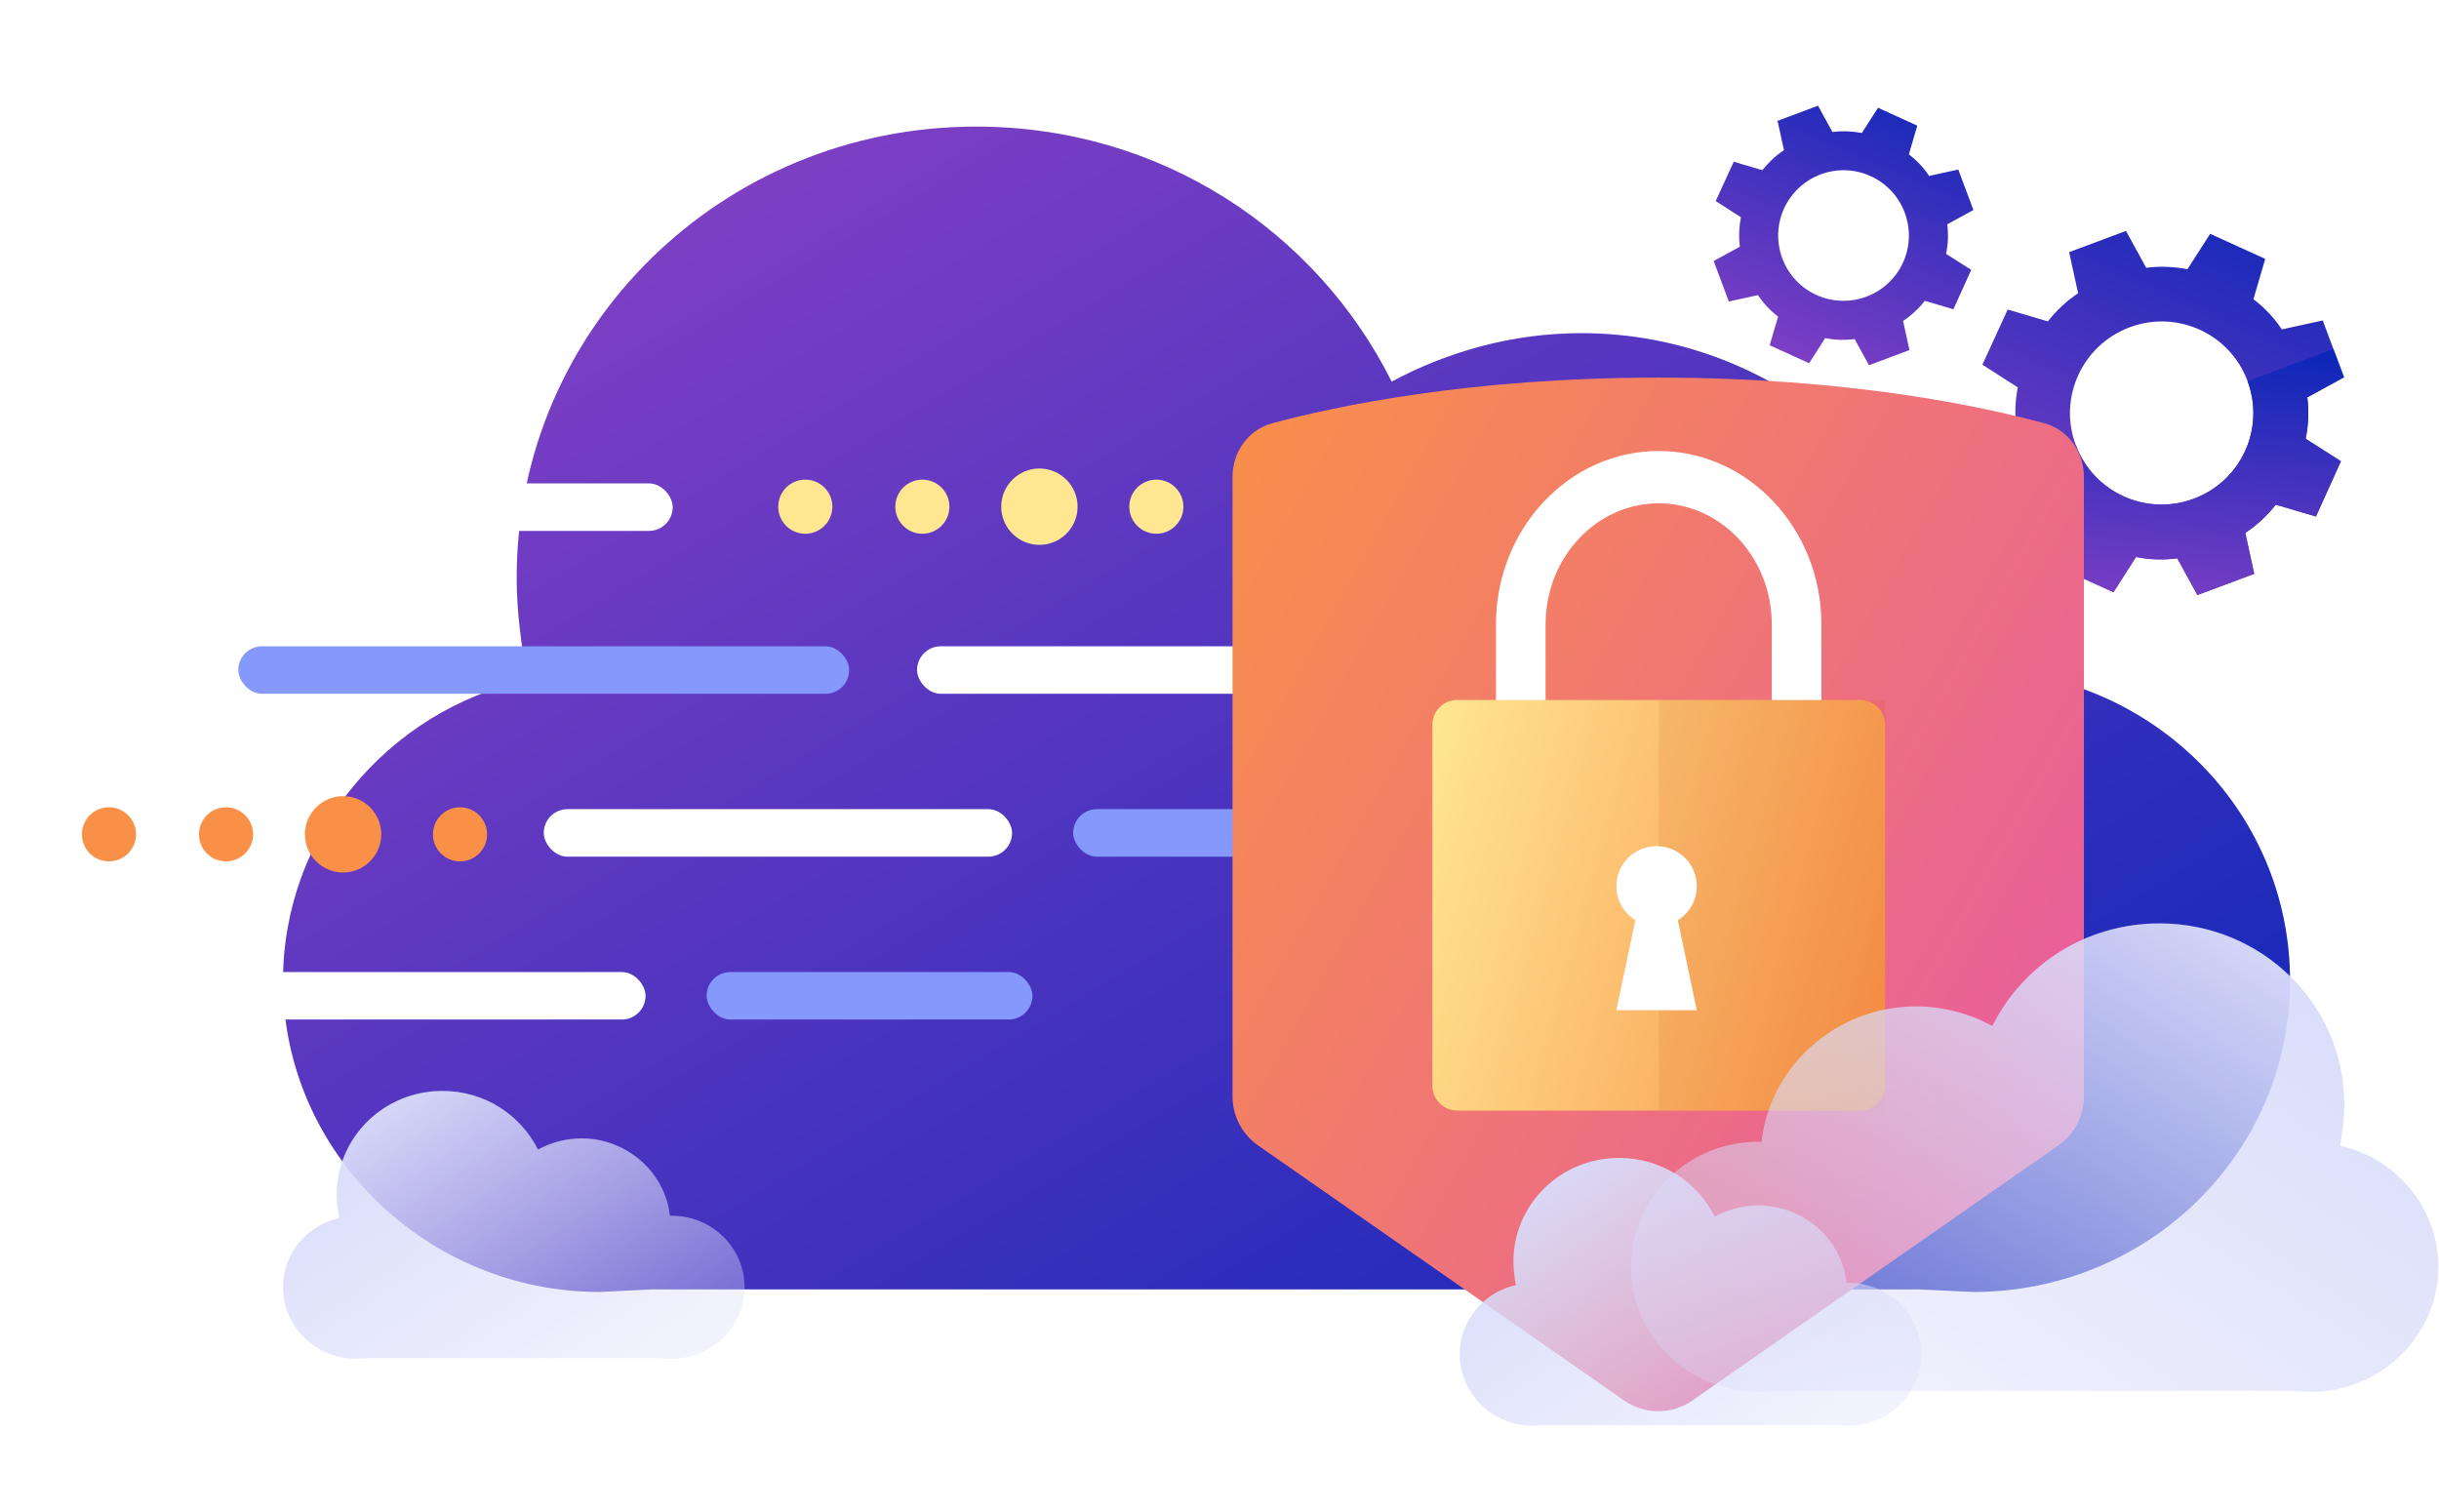 <svg width="655" height="406" viewBox="0 0 655 406" fill="none" xmlns="http://www.w3.org/2000/svg">
<path d="M570.923 62.02L555.671 67.725L558.085 78.759C554.936 80.842 552.228 83.434 549.959 86.324L539.178 83.136L532.376 97.945L541.875 104.038C541.184 107.647 541.022 111.384 541.5 115.133L531.641 120.535L537.346 135.787L548.33 133.392C550.43 136.535 553.005 139.249 555.894 141.518L552.7 152.282L567.577 159.059L573.619 149.579C577.247 150.32 580.966 150.431 584.715 149.953L590.116 159.812L605.368 154.107L602.973 143.123C606.116 141.024 608.849 138.5 611.167 135.534L621.948 138.722L628.657 123.87L619.183 117.845C619.925 114.217 620.103 110.473 619.625 106.724L629.484 101.323L623.779 86.071L612.795 88.466C610.696 85.323 608.121 82.609 605.164 80.365L608.332 69.533L593.549 62.799L587.456 72.298C583.796 71.626 580.052 71.447 576.36 71.924L570.94 62.014L570.923 62.02ZM603.573 102.312C608.349 115.081 601.881 129.188 589.163 133.945C576.444 138.703 562.238 132.329 557.462 119.56C552.686 106.791 559.221 92.659 571.94 87.902C584.658 83.144 598.816 89.594 603.573 102.312Z" fill="url(#paint0_linear_3244_60941)"/>
<path d="M603.598 102.38C608.328 115.128 601.864 129.194 589.163 133.945C576.461 138.696 562.302 132.344 557.487 119.628L534.516 128.22L537.353 135.804L548.337 133.409C550.436 136.551 553.011 139.266 555.901 141.535L552.707 152.299L567.583 159.076L573.626 149.596C577.253 150.337 580.972 150.448 584.721 149.97L590.122 159.829L605.375 154.124L602.98 143.14C606.139 141.034 608.855 138.516 611.173 135.551L621.954 138.738L628.664 123.887L619.19 117.862C619.931 114.234 620.11 110.49 619.632 106.741L629.491 101.34L626.654 93.756L603.615 102.373L603.598 102.38Z" fill="url(#paint1_linear_3244_60941)"/>
<path d="M488.24 28.389L477.363 32.458L479.091 40.322C476.84 41.818 474.909 43.657 473.289 45.707L465.606 43.441L460.755 53.996L467.52 58.339C467.037 60.907 466.899 63.577 467.248 66.258L460.214 70.102L464.283 80.98L472.112 79.264C473.609 81.515 475.448 83.446 477.515 85.06L475.242 92.726L485.848 97.558L490.157 90.805C492.745 91.339 495.389 91.409 498.07 91.061L501.914 98.095L512.792 94.026L511.076 86.196C513.327 84.699 515.27 82.894 516.912 80.798L524.595 83.064L529.376 72.477L522.63 68.185C523.164 65.598 523.284 62.934 522.936 60.253L529.97 56.409L525.901 45.532L518.071 47.248C516.575 44.996 514.736 43.066 512.635 41.464L514.889 33.747L504.352 28.947L500.009 35.712C497.407 35.242 494.737 35.104 492.097 35.457L488.24 28.389ZM511.518 57.111C514.923 66.216 510.312 76.277 501.241 79.67C492.171 83.063 482.054 78.51 478.649 69.406C475.244 60.302 479.889 50.228 488.959 46.835C498.03 43.442 508.125 48.041 511.518 57.111Z" fill="url(#paint2_linear_3244_60941)"/>
<path d="M529.932 179.884H527.84C522.261 129.201 477.635 89.477 424.642 89.477C406.512 89.477 389.08 94.271 373.74 102.49C353.519 62.081 311.682 34 262.175 34C193.841 34 138.756 88.107 138.756 155.228C138.756 164.816 140.15 173.72 141.545 182.624C103.891 190.842 76 224.403 76 263.442C76 309.33 114.351 347 161.069 347L175.014 346.315H515.289L529.932 347C576.65 347 615 310.015 615 263.442C615 216.869 576.65 179.884 529.932 179.884Z" fill="url(#paint3_linear_3244_60941)"/>
<g filter="url(#filter0_d_3244_60941)">
<rect x="64" y="119" width="116.658" height="12.759" rx="6.38" fill="white"/>
<rect x="64" y="162.747" width="164.05" height="12.759" rx="6.38" fill="#8598FB"/>
<rect x="246.278" y="162.747" width="164.05" height="12.759" rx="6.38" fill="white"/>
<rect x="146.025" y="206.494" width="125.772" height="12.759" rx="6.38" fill="white"/>
<rect x="64" y="250.24" width="109.367" height="12.759" rx="6.38" fill="white"/>
<rect x="189.772" y="250.24" width="87.493" height="12.759" rx="6.38" fill="#8598FB"/>
<rect x="288.203" y="206.494" width="125.772" height="12.759" rx="6.38" fill="#8598FB"/>
<path d="M223.533 125.254C223.533 129.264 220.276 132.521 216.266 132.521C212.256 132.521 209 129.291 209 125.254C209 121.217 212.256 117.988 216.266 117.988C220.276 117.988 223.533 121.244 223.533 125.254Z" fill="#FFE792"/>
<path d="M254.968 125.254C254.968 129.264 251.711 132.521 247.701 132.521C243.691 132.521 240.435 129.264 240.435 125.254C240.435 121.244 243.691 117.988 247.701 117.988C251.711 117.988 254.968 121.244 254.968 125.254Z" fill="#FFE792"/>
<path d="M289.389 125.254C289.389 130.932 284.787 135.508 279.135 135.508C273.483 135.508 268.881 130.906 268.881 125.254C268.881 119.602 273.483 115 279.135 115C284.787 115 289.389 119.602 289.389 125.254Z" fill="#FFE792"/>
<path d="M317.808 125.254C317.808 129.264 314.552 132.521 310.542 132.521C306.532 132.521 303.275 129.264 303.275 125.254C303.275 121.244 306.532 117.988 310.542 117.988C314.552 117.988 317.808 121.244 317.808 125.254Z" fill="#FFE792"/>
<path d="M36.533 213.254C36.533 217.264 33.276 220.521 29.267 220.521C25.256 220.521 22 217.291 22 213.254C22 209.217 25.256 205.988 29.267 205.988C33.276 205.988 36.533 209.244 36.533 213.254Z" fill="#F99048"/>
<path d="M67.968 213.254C67.968 217.264 64.711 220.521 60.701 220.521C56.691 220.521 53.435 217.264 53.435 213.254C53.435 209.244 56.691 205.988 60.701 205.988C64.711 205.988 67.968 209.244 67.968 213.254Z" fill="#F99048"/>
<path d="M102.389 213.254C102.389 218.932 97.787 223.508 92.135 223.508C86.483 223.508 81.881 218.906 81.881 213.254C81.881 207.602 86.483 203 92.135 203C97.787 203 102.389 207.602 102.389 213.254Z" fill="#F99048"/>
<path d="M130.808 213.254C130.808 217.264 127.552 220.521 123.542 220.521C119.532 220.521 116.275 217.264 116.275 213.254C116.275 209.244 119.532 205.988 123.542 205.988C127.552 205.988 130.808 209.244 130.808 213.254Z" fill="#F99048"/>
</g>
<g filter="url(#filter1_d_3244_60941)">
<path d="M454.491 358.729C448.985 362.566 441.671 362.567 436.165 358.73L337.864 290.231C333.563 287.235 331 282.324 331 277.083V110.703C331 103.981 335.19 98.026 341.678 96.271C358.486 91.723 394.529 84 445.475 84C496.387 84 532.263 91.713 548.994 96.262C555.467 98.022 559.64 103.967 559.64 110.675V277.083C559.64 282.325 557.077 287.235 552.777 290.232L454.491 358.729Z" fill="url(#paint4_linear_3244_60941)"/>
</g>
<g filter="url(#filter2_d_3244_60941)">
<path d="M489.143 160.481V207.635H475.818V160.481C475.818 142.549 462.198 127.968 445.444 127.968C428.69 127.968 415.07 142.549 415.07 160.481V207.635H401.745V160.481C401.745 134.8 421.347 113.916 445.444 113.916C469.541 113.916 489.143 134.8 489.143 160.481Z" fill="white"/>
<path d="M499.562 180.785H391.335C387.654 180.785 384.67 183.769 384.67 187.45V284.404C384.67 288.084 387.654 291.068 391.335 291.068H499.562C503.243 291.068 506.227 288.084 506.227 284.404V187.45C506.227 183.769 503.243 180.785 499.562 180.785Z" fill="url(#paint5_linear_3244_60941)"/>
<path opacity="0.1" d="M506.218 180.785H445.444V291.068H506.218V180.785Z" fill="#C04C0A"/>
<path d="M450.587 239.966L455.678 264.106H434.084L439.175 239.966C436.136 238.044 434.084 234.693 434.084 230.84C434.084 224.822 438.924 220.043 444.881 220.043C450.838 220.043 455.678 224.822 455.678 230.84C455.678 234.684 453.626 238.035 450.587 239.966Z" fill="white"/>
</g>
<path d="M180.393 326.529H179.912C178.629 314.881 168.366 305.751 156.179 305.751C152.009 305.751 148 306.853 144.473 308.741C139.822 299.454 130.201 293 118.815 293C103.1 293 90.432 305.436 90.432 320.862C90.432 323.066 90.753 325.113 91.074 327.159C82.414 329.048 76 336.761 76 345.734C76 356.281 84.82 364.939 95.564 364.939L98.771 364.781H177.025L180.393 364.939C191.137 364.939 199.956 356.438 199.956 345.734C199.956 335.03 191.137 326.529 180.393 326.529Z" fill="url(#paint6_linear_3244_60941)" fill-opacity="0.02"/>
<g filter="url(#filter3_b_3244_60941)">
<path d="M180.393 326.529H179.912C178.629 314.881 168.366 305.751 156.179 305.751C152.009 305.751 148 306.853 144.473 308.741C139.822 299.454 130.201 293 118.815 293C103.1 293 90.432 305.436 90.432 320.862C90.432 323.066 90.753 325.113 91.074 327.159C82.414 329.048 76 336.761 76 345.734C76 356.281 84.82 364.939 95.564 364.939L98.771 364.781H177.025L180.393 364.939C191.137 364.939 199.956 356.438 199.956 345.734C199.956 335.03 191.137 326.529 180.393 326.529Z" fill="url(#paint7_linear_3244_60941)"/>
</g>
<path d="M472.221 306.651H473.063C475.307 286.274 493.259 270.304 514.577 270.304C521.87 270.304 528.883 272.231 535.054 275.536C543.189 259.29 560.019 248 579.934 248C607.424 248 629.583 269.753 629.583 296.738C629.583 300.593 629.022 304.173 628.461 307.752C643.609 311.056 654.829 324.549 654.829 340.244C654.829 358.693 639.401 373.837 620.607 373.837L614.997 373.562H478.112L472.221 373.837C453.428 373.837 438 358.968 438 340.244C438 321.52 453.428 306.651 472.221 306.651Z" fill="url(#paint8_linear_3244_60941)" fill-opacity="0.02"/>
<g filter="url(#filter4_b_3244_60941)">
<path d="M472.221 306.651H473.063C475.307 286.274 493.259 270.304 514.577 270.304C521.87 270.304 528.883 272.231 535.054 275.536C543.189 259.29 560.019 248 579.934 248C607.424 248 629.583 269.753 629.583 296.738C629.583 300.593 629.022 304.173 628.461 307.752C643.609 311.056 654.829 324.549 654.829 340.244C654.829 358.693 639.401 373.837 620.607 373.837L614.997 373.562H478.112L472.221 373.837C453.428 373.837 438 358.968 438 340.244C438 321.52 453.428 306.651 472.221 306.651Z" fill="url(#paint9_linear_3244_60941)"/>
</g>
<path d="M496.393 344.529H495.912C494.629 332.881 484.366 323.751 472.179 323.751C468.009 323.751 464 324.853 460.473 326.741C455.822 317.454 446.201 311 434.815 311C419.1 311 406.432 323.436 406.432 338.862C406.432 341.066 406.753 343.113 407.074 345.159C398.414 347.048 392 354.761 392 363.734C392 374.281 400.82 382.939 411.564 382.939L414.771 382.781H493.025L496.393 382.939C507.137 382.939 515.956 374.438 515.956 363.734C515.956 353.03 507.137 344.529 496.393 344.529Z" fill="url(#paint10_linear_3244_60941)" fill-opacity="0.02"/>
<g filter="url(#filter5_b_3244_60941)">
<path d="M496.393 344.529H495.912C494.629 332.881 484.366 323.751 472.179 323.751C468.009 323.751 464 324.853 460.473 326.741C455.822 317.454 446.201 311 434.815 311C419.1 311 406.432 323.436 406.432 338.862C406.432 341.066 406.753 343.113 407.074 345.159C398.414 347.048 392 354.761 392 363.734C392 374.281 400.82 382.939 411.564 382.939L414.771 382.781H493.025L496.393 382.939C507.137 382.939 515.956 374.438 515.956 363.734C515.956 353.03 507.137 344.529 496.393 344.529Z" fill="url(#paint11_linear_3244_60941)"/>
</g>
<defs>
<filter id="filter0_d_3244_60941" x="0.332" y="104.166" width="435.311" height="191.337" filterUnits="userSpaceOnUse" color-interpolation-filters="sRGB">
<feFlood flood-opacity="0" result="BackgroundImageFix"/>
<feColorMatrix in="SourceAlpha" type="matrix" values="0 0 0 0 0 0 0 0 0 0 0 0 0 0 0 0 0 0 127 0" result="hardAlpha"/>
<feOffset dy="10.834"/>
<feGaussianBlur stdDeviation="10.834"/>
<feComposite in2="hardAlpha" operator="out"/>
<feColorMatrix type="matrix" values="0 0 0 0 0.012 0 0 0 0 0.012 0 0 0 0 0.157 0 0 0 0.2 0"/>
<feBlend mode="normal" in2="BackgroundImageFix" result="effect1_dropShadow_3244_60941"/>
<feBlend mode="normal" in="SourceGraphic" in2="effect1_dropShadow_3244_60941" result="shape"/>
</filter>
<filter id="filter1_d_3244_60941" x="304.873" y="75.291" width="280.894" height="329.861" filterUnits="userSpaceOnUse" color-interpolation-filters="sRGB">
<feFlood flood-opacity="0" result="BackgroundImageFix"/>
<feColorMatrix in="SourceAlpha" type="matrix" values="0 0 0 0 0 0 0 0 0 0 0 0 0 0 0 0 0 0 127 0" result="hardAlpha"/>
<feOffset dy="17.418"/>
<feGaussianBlur stdDeviation="13.064"/>
<feColorMatrix type="matrix" values="0 0 0 0 0.082 0 0 0 0 0.082 0 0 0 0 0.282 0 0 0 0.2 0"/>
<feBlend mode="normal" in2="BackgroundImageFix" result="effect1_dropShadow_3244_60941"/>
<feBlend mode="normal" in="SourceGraphic" in2="effect1_dropShadow_3244_60941" result="shape"/>
</filter>
<filter id="filter2_d_3244_60941" x="370.233" y="106.697" width="150.432" height="206.028" filterUnits="userSpaceOnUse" color-interpolation-filters="sRGB">
<feFlood flood-opacity="0" result="BackgroundImageFix"/>
<feColorMatrix in="SourceAlpha" type="matrix" values="0 0 0 0 0 0 0 0 0 0 0 0 0 0 0 0 0 0 127 0" result="hardAlpha"/>
<feOffset dy="7.219"/>
<feGaussianBlur stdDeviation="7.219"/>
<feColorMatrix type="matrix" values="0 0 0 0 0.067 0 0 0 0 0.067 0 0 0 0 0.208 0 0 0 0.2 0"/>
<feBlend mode="normal" in2="BackgroundImageFix" result="effect1_dropShadow_3244_60941"/>
<feBlend mode="normal" in="SourceGraphic" in2="effect1_dropShadow_3244_60941" result="shape"/>
</filter>
<filter id="filter3_b_3244_60941" x="72" y="289" width="131.956" height="79.939" filterUnits="userSpaceOnUse" color-interpolation-filters="sRGB">
<feFlood flood-opacity="0" result="BackgroundImageFix"/>
<feGaussianBlur in="BackgroundImageFix" stdDeviation="2"/>
<feComposite in2="SourceAlpha" operator="in" result="effect1_backgroundBlur_3244_60941"/>
<feBlend mode="normal" in="SourceGraphic" in2="effect1_backgroundBlur_3244_60941" result="shape"/>
</filter>
<filter id="filter4_b_3244_60941" x="433" y="243" width="226.829" height="135.837" filterUnits="userSpaceOnUse" color-interpolation-filters="sRGB">
<feFlood flood-opacity="0" result="BackgroundImageFix"/>
<feGaussianBlur in="BackgroundImageFix" stdDeviation="2.5"/>
<feComposite in2="SourceAlpha" operator="in" result="effect1_backgroundBlur_3244_60941"/>
<feBlend mode="normal" in="SourceGraphic" in2="effect1_backgroundBlur_3244_60941" result="shape"/>
</filter>
<filter id="filter5_b_3244_60941" x="388" y="307" width="131.956" height="79.939" filterUnits="userSpaceOnUse" color-interpolation-filters="sRGB">
<feFlood flood-opacity="0" result="BackgroundImageFix"/>
<feGaussianBlur in="BackgroundImageFix" stdDeviation="2"/>
<feComposite in2="SourceAlpha" operator="in" result="effect1_backgroundBlur_3244_60941"/>
<feBlend mode="normal" in="SourceGraphic" in2="effect1_backgroundBlur_3244_60941" result="shape"/>
</filter>
<linearGradient id="paint0_linear_3244_60941" x1="551.707" y1="174.179" x2="606.807" y2="46.509" gradientUnits="userSpaceOnUse">
<stop stop-color="#9043C6"/>
<stop offset="1" stop-color="#0A26B8"/>
</linearGradient>
<linearGradient id="paint1_linear_3244_60941" x1="551.713" y1="174.196" x2="559.455" y2="87.739" gradientUnits="userSpaceOnUse">
<stop stop-color="#9043C6"/>
<stop offset="1" stop-color="#0A26B8"/>
</linearGradient>
<linearGradient id="paint2_linear_3244_60941" x1="474.518" y1="108.342" x2="513.785" y2="17.329" gradientUnits="userSpaceOnUse">
<stop stop-color="#9043C6"/>
<stop offset="1" stop-color="#0A26B8"/>
</linearGradient>
<linearGradient id="paint3_linear_3244_60941" x1="76" y1="34" x2="358.643" y2="501.868" gradientUnits="userSpaceOnUse">
<stop stop-color="#9043C6"/>
<stop offset="1" stop-color="#0A26B8"/>
</linearGradient>
<linearGradient id="paint4_linear_3244_60941" x1="559.64" y1="365.115" x2="265.848" y2="199.755" gradientUnits="userSpaceOnUse">
<stop stop-color="#E555AC"/>
<stop offset="1" stop-color="#F99048"/>
</linearGradient>
<linearGradient id="paint5_linear_3244_60941" x1="384.67" y1="180.785" x2="525.893" y2="219.7" gradientUnits="userSpaceOnUse">
<stop stop-color="#FFE792"/>
<stop offset="1" stop-color="#F99048"/>
</linearGradient>
<linearGradient id="paint6_linear_3244_60941" x1="100.996" y1="291.693" x2="170.46" y2="396.929" gradientUnits="userSpaceOnUse">
<stop offset="1.61469e-07" stop-color="#D9DCFA"/>
<stop offset="1" stop-color="#D9DCFA" stop-opacity="0.2"/>
</linearGradient>
<linearGradient id="paint7_linear_3244_60941" x1="100.996" y1="291.693" x2="170.46" y2="396.929" gradientUnits="userSpaceOnUse">
<stop offset="1.61469e-07" stop-color="#D9DCFA"/>
<stop offset="1" stop-color="#D9DCFA" stop-opacity="0.2"/>
</linearGradient>
<linearGradient id="paint8_linear_3244_60941" x1="611.105" y1="245.715" x2="489.597" y2="429.797" gradientUnits="userSpaceOnUse">
<stop offset="1.61469e-07" stop-color="#D9DCFA"/>
<stop offset="1" stop-color="#D9DCFA" stop-opacity="0.2"/>
</linearGradient>
<linearGradient id="paint9_linear_3244_60941" x1="611.105" y1="245.715" x2="489.597" y2="429.797" gradientUnits="userSpaceOnUse">
<stop offset="1.61469e-07" stop-color="#D9DCFA"/>
<stop offset="1" stop-color="#D9DCFA" stop-opacity="0.2"/>
</linearGradient>
<linearGradient id="paint10_linear_3244_60941" x1="416.996" y1="309.693" x2="486.46" y2="414.929" gradientUnits="userSpaceOnUse">
<stop offset="1.61469e-07" stop-color="#D9DCFA"/>
<stop offset="1" stop-color="#D9DCFA" stop-opacity="0.2"/>
</linearGradient>
<linearGradient id="paint11_linear_3244_60941" x1="416.996" y1="309.693" x2="486.46" y2="414.929" gradientUnits="userSpaceOnUse">
<stop offset="1.61469e-07" stop-color="#D9DCFA"/>
<stop offset="1" stop-color="#D9DCFA" stop-opacity="0.2"/>
</linearGradient>
</defs>
</svg>